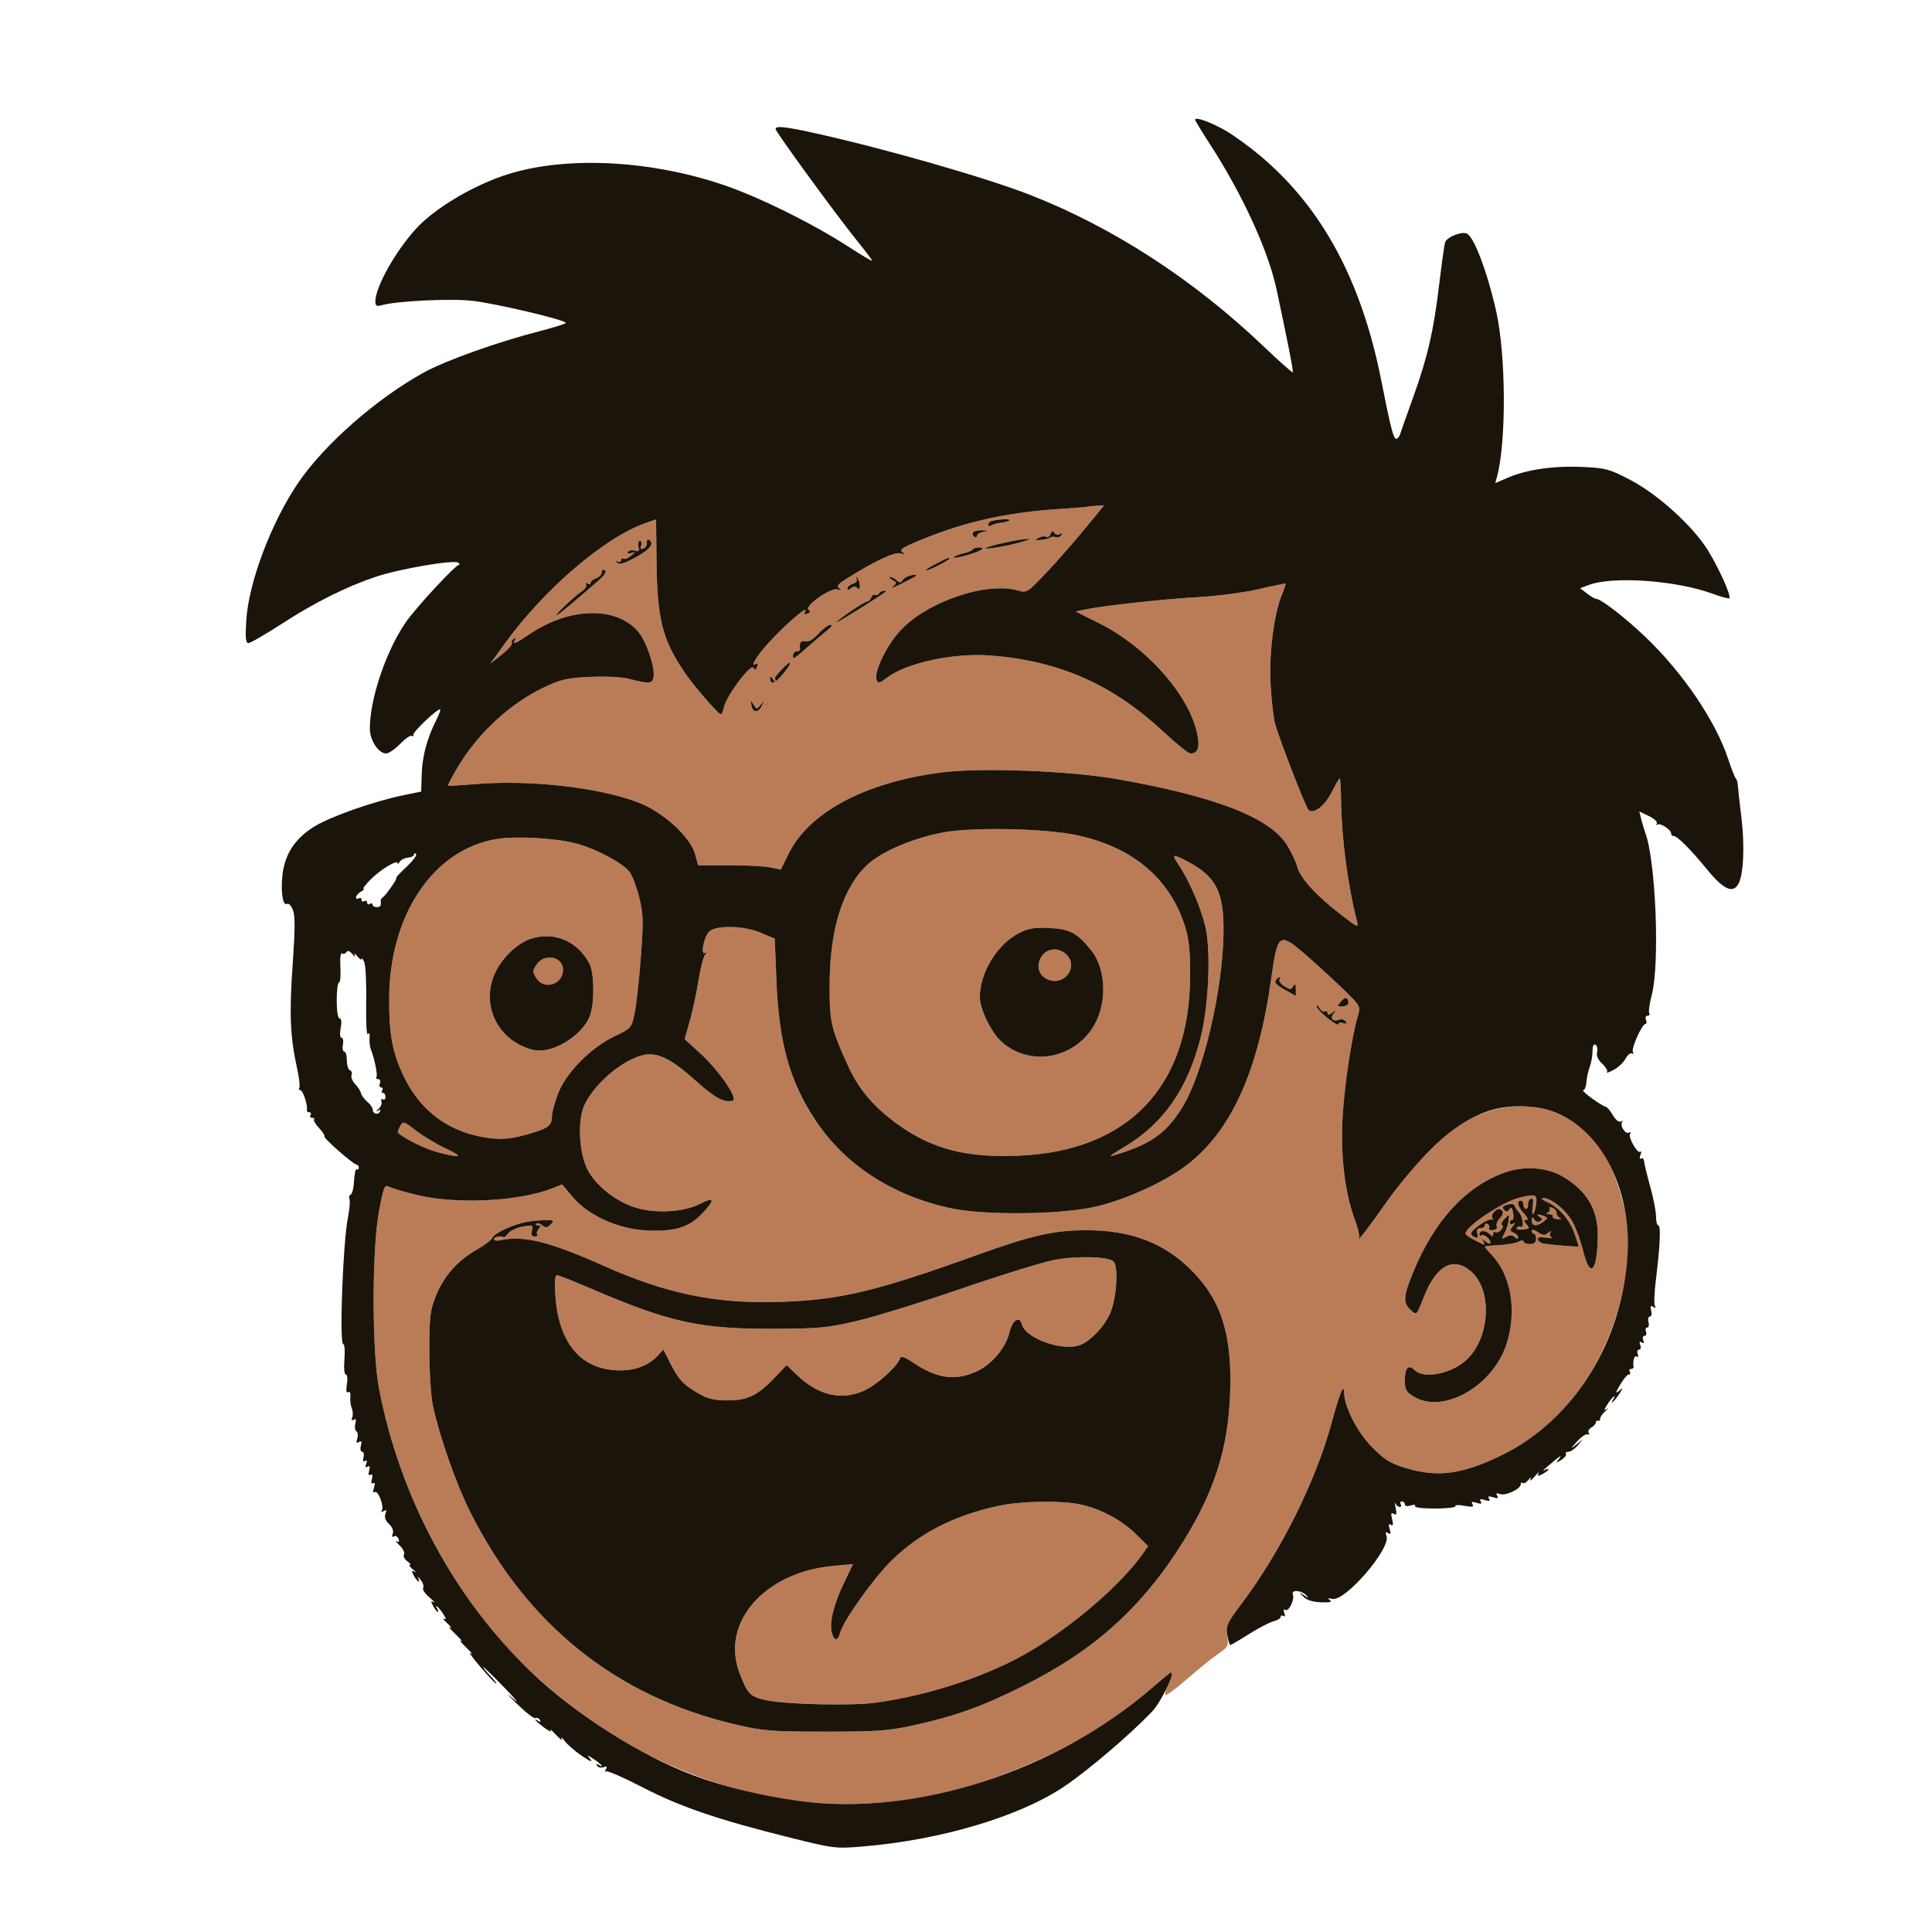 <svg xmlns="http://www.w3.org/2000/svg" width="700" height="700" viewBox="0 0 700 700" version="1.1"><path d="M 393.672 183.636 C 393.577 183.710, 389 184.072, 383.500 184.439 C 363.339 185.784, 347.573 189.507, 330.534 196.946 C 326.612 198.658, 325.876 199.327, 327.034 200.123 C 328.146 200.888, 327.960 200.979, 326.265 200.503 C 324.093 199.892, 316.848 203.301, 306.607 209.753 C 303.560 211.673, 303.017 212.414, 304.107 213.168 C 305.132 213.877, 304.949 213.978, 303.414 213.550 C 300.848 212.836, 291.068 219.806, 292.979 220.987 C 293.828 221.512, 293.700 221.901, 292.532 222.349 C 291.576 222.716, 291.150 222.566, 291.507 221.989 C 294.178 217.667, 281.836 228.598, 276.260 235.493 C 273.075 239.432, 272.043 241.710, 273.989 240.507 C 274.566 240.150, 274.716 240.576, 274.349 241.532 C 273.886 242.739, 273.523 242.846, 272.964 241.941 C 271.984 240.356, 263.095 252.275, 262.303 256.237 C 261.990 257.799, 261.448 258.948, 261.098 258.789 C 259.717 258.162, 251.152 248.234, 248.096 243.718 C 239.942 231.668, 238.091 224.308, 237.866 203.020 L 237.708 188.192 233.613 189.637 C 218.986 194.797, 197.158 213.511, 183.068 232.969 L 177.659 240.438 181.834 237.131 C 184.131 235.312, 185.775 233.445, 185.488 232.981 C 185.202 232.518, 185.494 231.813, 186.138 231.415 C 186.869 230.963, 187.041 231.124, 186.595 231.845 C 185.430 233.732, 186.874 233.183, 191.559 229.959 C 206.101 219.954, 223.357 219.505, 231.283 228.924 C 234.208 232.401, 237.335 241.618, 236.820 245.247 C 236.463 247.762, 235.244 247.864, 228 245.984 C 225.380 245.304, 219.485 244.997, 213.888 245.249 C 205.800 245.614, 203.236 246.169, 197.715 248.752 C 184.959 254.722, 173.203 265.518, 165.762 278.095 C 163.718 281.551, 162.164 284.497, 162.310 284.643 C 162.455 284.788, 166.832 284.548, 172.037 284.110 C 191.804 282.443, 216.774 285.235, 231.207 290.726 C 240.232 294.159, 250.175 303.221, 251.885 309.572 L 252.943 313.503 264.222 313.502 C 270.425 313.501, 277.166 313.854, 279.201 314.286 L 282.903 315.072 285.616 309.531 C 293.031 294.388, 313.132 283.585, 340.728 279.913 C 354.952 278.020, 387.570 279.245, 405 282.327 C 440.286 288.565, 459.856 296.133, 466.173 305.985 C 467.755 308.451, 469.482 312.077, 470.011 314.042 C 471.132 318.204, 476.871 324.483, 485.903 331.428 C 492.272 336.326, 492.301 336.336, 491.564 333.426 C 488.368 320.816, 486.083 303.576, 485.909 290.750 C 485.843 285.938, 485.619 282, 485.412 282 C 485.204 282, 483.885 284.267, 482.481 287.038 C 479.926 292.080, 475.785 295.220, 474.060 293.423 C 473.033 292.353, 463.746 268.414, 462.064 262.500 C 461.438 260.300, 460.665 253.775, 460.346 248 C 459.730 236.845, 461.585 222.323, 464.522 215.292 C 465.350 213.313, 465.908 211.599, 465.763 211.485 C 465.618 211.371, 461.225 212.267, 456 213.477 C 450.775 214.687, 440.875 215.988, 434 216.370 C 421.651 217.054, 399.914 219.426, 393.196 220.822 L 389.734 221.541 398.117 225.742 C 415.700 234.553, 431.238 252.244, 433.898 266.482 C 434.737 270.972, 433.927 273, 431.296 273 C 430.579 273, 426.085 269.372, 421.310 264.937 C 402.977 247.911, 383.766 239.455, 359 237.510 C 345.623 236.460, 328.528 240.116, 321.348 245.562 C 318.736 247.543, 318.097 247.696, 317.620 246.453 C 316.527 243.603, 321.052 234.105, 326.174 228.500 C 335.726 218.048, 357.363 210.663, 368.811 213.946 C 372.016 214.865, 372.301 214.689, 378.922 207.696 C 382.669 203.738, 388.958 196.580, 392.896 191.788 L 400.057 183.076 396.950 183.288 C 395.241 183.405, 393.766 183.561, 393.672 183.636 M 359.145 188.785 C 358.515 188.995, 358 189.606, 358 190.142 C 358 190.679, 358.543 190.782, 359.208 190.372 C 359.872 189.961, 361.497 189.510, 362.818 189.369 C 366.404 188.987, 366.880 187.901, 363.343 188.171 C 361.664 188.299, 359.775 188.575, 359.145 188.785 M 352.543 192.931 C 352.226 193.443, 352.425 194.144, 352.984 194.490 C 353.543 194.835, 354 194.673, 354 194.129 C 354 193.584, 355.012 192.944, 356.250 192.706 C 358.221 192.326, 358.166 192.255, 355.809 192.136 C 354.329 192.061, 352.859 192.419, 352.543 192.931 M 380.646 193.480 C 380.299 194.386, 379.565 194.849, 379.015 194.509 C 378.465 194.170, 377.225 194.342, 376.258 194.892 C 374.803 195.719, 374.974 195.843, 377.252 195.611 C 378.765 195.457, 380.271 195.062, 380.599 194.734 C 380.927 194.406, 381.781 194.362, 382.497 194.637 C 383.212 194.912, 384.138 194.586, 384.553 193.914 C 385.060 193.093, 384.892 192.948, 384.043 193.474 C 383.327 193.916, 382.450 193.729, 382.027 193.044 C 381.482 192.162, 381.106 192.281, 380.646 193.480 M 234.363 196.653 C 234.438 197.551, 233.866 198.507, 233.091 198.779 C 232.117 199.120, 231.875 198.767, 232.309 197.636 C 232.655 196.736, 232.449 196, 231.852 196 C 231.252 196, 231.005 196.912, 231.300 198.041 C 231.726 199.668, 231.463 199.964, 230.001 199.500 C 228.993 199.180, 227.882 199.382, 227.532 199.948 C 227.146 200.573, 227.604 200.753, 228.698 200.407 C 230.346 199.886, 230.338 199.969, 228.603 201.386 C 227.559 202.239, 226.322 202.699, 225.853 202.409 C 225.384 202.119, 225 202.385, 225 203 C 225 203.615, 224.438 203.800, 223.750 203.412 C 222.850 202.904, 222.796 203.030, 223.558 203.861 C 224.346 204.721, 226.067 204.230, 230.308 201.933 C 235.601 199.066, 237.246 196.888, 235.113 195.570 C 234.625 195.268, 234.288 195.756, 234.363 196.653 M 364.079 196.605 C 360.547 197.377, 357.414 198.253, 357.116 198.550 C 356.380 199.286, 364.466 197.950, 370 196.422 C 376.093 194.739, 372.040 194.864, 364.079 196.605 M 352.445 199.090 C 352.187 199.506, 350.637 200.140, 349 200.500 C 347.363 200.860, 345.805 201.507, 345.539 201.938 C 345.272 202.369, 347.516 201.997, 350.525 201.111 C 355.859 199.540, 357.567 198.333, 354.456 198.333 C 353.607 198.333, 352.702 198.674, 352.445 199.090 M 339.265 204.196 C 336.936 205.388, 335.195 206.528, 335.395 206.728 C 335.807 207.140, 344 203.018, 344 202.399 C 344 201.795, 343.822 201.863, 339.265 204.196 M 218 207.374 C 218 208.194, 217.100 209.151, 216 209.500 C 214.900 209.849, 214 210.581, 214 211.126 C 214 211.672, 213.480 211.797, 212.845 211.405 C 212.173 210.989, 211.961 211.128, 212.337 211.736 C 212.692 212.311, 211.974 213.462, 210.741 214.294 C 207.997 216.145, 200.775 223, 201.569 223 C 202.092 223, 207.637 218.412, 216.787 210.408 C 219.122 208.367, 219.928 207.073, 219.161 206.599 C 218.478 206.177, 218 206.496, 218 207.374 M 327.213 209.964 C 326.406 211.197, 325.950 211.253, 324.904 210.250 C 324.187 209.563, 323.127 209.014, 322.550 209.030 C 321.973 209.047, 322.319 209.537, 323.320 210.119 C 325.079 211.143, 325.079 211.225, 323.320 212.629 C 322.319 213.427, 323.863 212.890, 326.750 211.435 C 329.637 209.981, 332 208.709, 332 208.609 C 332 207.653, 327.983 208.790, 327.213 209.964 M 310.354 209.678 C 310.748 210.365, 310.189 211.123, 309.015 211.495 C 307.907 211.847, 307 212.610, 307 213.190 C 307 213.908, 307.423 213.894, 308.324 213.146 C 309.217 212.405, 309.977 212.377, 310.659 213.059 C 311.342 213.742, 311.623 213.415, 311.523 212.056 C 311.441 210.948, 310.993 209.694, 310.527 209.270 C 310.061 208.847, 309.983 209.030, 310.354 209.678 M 318.490 215.016 C 318.144 215.575, 317.490 215.803, 317.036 215.522 C 316.581 215.241, 315.952 215.684, 315.636 216.506 C 315.321 217.328, 314.600 218, 314.034 218 C 312.970 218, 303 224.867, 303 225.600 C 303 225.951, 319.730 215.478, 320.917 214.384 C 321.146 214.173, 320.835 214, 320.226 214 C 319.616 214, 318.835 214.457, 318.490 215.016 M 296.500 229.627 C 294.572 231.723, 292.875 232.705, 291.750 232.376 C 290.178 231.917, 289.516 232.935, 289.882 235.250 C 289.947 235.662, 289.400 236, 288.667 236 C 287.933 236, 287.333 236.677, 287.333 237.504 C 287.333 239.115, 287.062 239.293, 294.453 232.841 C 296.129 231.378, 298.581 229.316, 299.903 228.258 C 301.356 227.094, 301.752 226.340, 300.903 226.350 C 300.131 226.360, 298.150 227.834, 296.500 229.627 M 283 242.779 C 281.625 244.240, 280.613 245.562, 280.750 245.718 C 280.887 245.873, 280.993 246.338, 280.985 246.750 C 280.976 247.162, 280.533 246.825, 280 246 C 279.418 245.099, 279.025 244.975, 279.015 245.691 C 278.981 248.384, 280.899 247.709, 283.904 243.970 C 287.482 239.518, 286.852 238.686, 283 242.779 M 272.213 255.417 C 272.636 258.244, 274.700 258.459, 275.987 255.811 C 277.020 253.685, 276.993 253.646, 275.644 255.320 C 274.226 257.079, 274.140 257.079, 273.052 255.320 C 271.981 253.588, 271.940 253.592, 272.213 255.417 M 342.192 301.526 C 331.463 303.417, 319.635 308.374, 314.454 313.149 C 305.374 321.519, 300.632 336.523, 300.595 357 C 300.571 370.483, 301.085 372.690, 307.496 386.653 C 311.277 394.888, 316.894 401.396, 325.553 407.575 C 337.946 416.419, 350.459 419.593, 369.473 418.718 C 409.023 416.897, 431.097 393.575, 431.202 353.500 C 431.227 344.151, 430.789 340.120, 429.222 335.252 C 423.660 317.972, 409.939 306.649, 389.500 302.471 C 378.236 300.169, 352.777 299.660, 342.192 301.526 M 180.174 303.963 C 157.081 307.594, 141 331.463, 141 362.111 C 141 374.878, 142.194 381.342, 146.070 389.569 C 151.905 401.954, 161.707 409.590, 174.823 411.968 C 181.392 413.159, 185.440 412.791, 193.500 410.269 C 198.954 408.563, 199.962 407.634, 199.985 404.288 C 199.993 403.071, 200.973 399.471, 202.162 396.288 C 204.956 388.811, 213.999 379.626, 222.662 375.465 C 228.760 372.537, 228.835 372.450, 229.953 367.003 C 230.575 363.976, 231.581 354.868, 232.188 346.762 C 233.152 333.907, 233.082 331.161, 231.637 325.262 C 230.726 321.543, 229.166 317.375, 228.170 316 C 225.821 312.757, 215.881 307.464, 208.559 305.557 C 201.291 303.664, 187.130 302.869, 180.174 303.963 M 426.980 313.250 C 431.301 319.703, 435.894 330.725, 437.065 337.454 C 438.713 346.916, 437.725 365.342, 434.998 376 C 430.249 394.560, 421.550 407.064, 407.559 415.442 C 400.695 419.553, 400.743 419.669, 408.244 417.088 C 418.070 413.707, 423.291 409.553, 428.527 400.946 C 436.016 388.638, 443.032 358.742, 443.300 338 C 443.495 322.857, 440.549 317.306, 429.300 311.618 C 424.807 309.347, 424.507 309.558, 426.980 313.250 M 262.500 335.824 C 260.300 336.002, 257.758 336.818, 256.852 337.636 C 255.017 339.294, 253.740 346.265, 255.459 345.238 C 256.090 344.861, 256.064 345.184, 255.393 346.058 C 254.783 346.851, 253.732 351.024, 253.057 355.331 C 252.381 359.638, 250.981 366.163, 249.944 369.831 L 248.060 376.500 253.570 381.500 C 260.544 387.828, 267.732 398.344, 265.422 398.839 C 262.176 399.534, 259.094 397.861, 252.149 391.633 C 244.365 384.654, 239.741 382, 235.363 382 C 227.346 382, 213.482 393.636, 211.019 402.430 C 209.321 408.497, 210.171 418.455, 212.833 423.672 C 215.616 429.128, 222.056 434.499, 228.921 437.090 C 236.184 439.831, 247.414 439.404, 253.750 436.145 C 258.996 433.447, 259.164 434.694, 254.250 439.854 C 249.549 444.791, 244.123 446.371, 233.880 445.783 C 223.713 445.200, 213.021 440.299, 207.497 433.690 L 203.693 429.139 200.096 430.553 C 187.997 435.310, 165.527 436.431, 151.182 432.992 C 146.608 431.895, 142.036 430.554, 141.022 430.012 C 139.339 429.111, 139.021 429.866, 137.340 438.763 C 134.732 452.563, 134.713 489.364, 137.307 503 C 143.365 534.850, 157.839 565.700, 178.707 591.244 C 191.964 607.470, 214.577 625.560, 233.753 635.279 C 277.017 657.206, 322.118 659.483, 366.102 641.959 C 387.101 633.593, 402.647 624.360, 417.654 611.339 C 421.038 608.403, 424.053 606, 424.353 606 C 424.653 606, 424.222 607.617, 423.397 609.593 C 422.571 611.569, 422.031 613.590, 422.198 614.083 C 422.364 614.577, 425.875 612.025, 430 608.413 C 434.125 604.800, 439.235 600.663, 441.355 599.220 C 444.973 596.757, 445.176 596.351, 444.674 592.607 C 444.182 588.942, 444.611 587.992, 449.944 580.914 C 464.001 562.259, 476.753 536.620, 482.479 515.500 C 485.369 504.840, 486.915 501.018, 486.970 504.397 C 487.054 509.663, 491.621 518.688, 496.969 524.156 C 501.613 528.904, 503.600 530.148, 509.355 531.906 C 520.940 535.445, 529.976 534.194, 544.500 527.040 C 559.721 519.543, 572.005 506.920, 580.059 490.500 C 589.287 471.688, 592.185 452.094, 588.121 435.988 C 585.412 425.252, 582.077 418.414, 576.553 412.270 C 565.620 400.109, 549.089 397.419, 533 405.181 C 524.745 409.164, 511.958 421.766, 502.745 435 C 496.517 443.947, 491.194 450.836, 492.388 448.405 C 492.684 447.803, 492.067 445.049, 491.016 442.285 C 487.418 432.816, 485.734 419.634, 486.379 406 C 486.933 394.304, 489.643 375.975, 491.998 368 C 493.024 364.527, 492.976 364.447, 485.732 357.500 C 481.718 353.650, 475.643 348.118, 472.233 345.206 C 463.531 337.775, 462.849 338.313, 460.616 354.370 C 455.911 388.205, 446.024 409.993, 429.804 422.268 C 421.825 428.307, 407.726 434.720, 397 437.191 C 384.274 440.121, 356.720 440.412, 344.375 437.745 C 322.871 433.100, 305.236 421.350, 294.441 404.476 C 286.012 391.298, 282.175 376.948, 281.312 355.365 L 280.707 340.231 277.309 338.610 C 272.770 336.446, 267.370 335.430, 262.500 335.824 M 369.230 338.061 C 361.313 342.081, 354.982 352.456, 355.010 361.365 C 355.023 365.504, 359.022 373.821, 362.624 377.197 C 372.278 386.249, 387.970 384.152, 395.626 372.786 C 401.231 364.464, 401.069 351.359, 395.271 344.196 C 390.259 338.004, 387.598 336.595, 380.218 336.227 C 374.851 335.960, 372.642 336.328, 369.230 338.061 M 192.685 340.017 C 188.284 341.338, 183.294 345.642, 180.362 350.645 C 173.328 362.648, 179.672 377.185, 193.355 380.417 C 199.855 381.952, 210.617 375.554, 213.618 368.371 C 215.419 364.061, 215.402 352.670, 213.589 349.200 C 209.360 341.105, 201.120 337.485, 192.685 340.017 M 377.413 346.493 C 375.312 349.699, 376.209 353.318, 379.472 354.805 C 385.628 357.610, 391.109 350.124, 386.171 345.655 C 383.423 343.168, 379.335 343.559, 377.413 346.493 M 194.408 349.500 C 192.891 351.816, 192.891 352.184, 194.408 354.500 C 197.257 358.849, 204 356.649, 204 351.371 C 204 346.565, 197.201 345.238, 194.408 349.500 M 462.667 354.667 C 461.435 355.899, 461.982 356.621, 465.750 358.739 L 469.500 360.847 469.500 358.346 C 469.500 356.408, 469.290 356.178, 468.566 357.326 C 467.744 358.630, 467.359 358.626, 465.325 357.293 C 464.056 356.462, 463.265 355.380, 463.568 354.891 C 464.212 353.848, 463.630 353.703, 462.667 354.667 M 485.803 362.918 C 484.318 364.651, 484.364 364.766, 486.481 364.638 C 487.728 364.562, 488.669 363.951, 488.570 363.279 C 488.254 361.122, 487.432 361.015, 485.803 362.918 M 477.030 364.583 C 477.014 365.178, 478.800 367.112, 481 368.880 C 483.200 370.648, 485 371.637, 485 371.079 C 485 370.520, 485.749 370.350, 486.664 370.701 C 487.825 371.147, 488.097 370.966, 487.563 370.102 C 487.142 369.421, 486.128 369.121, 485.309 369.435 C 482.955 370.338, 481.742 369.028, 483.201 367.161 C 484.363 365.675, 484.316 365.645, 482.750 366.872 C 481.512 367.843, 481 367.899, 481 367.063 C 481 366.414, 480.578 366.143, 480.061 366.462 C 479.545 366.781, 478.659 366.245, 478.092 365.271 C 477.525 364.297, 477.047 363.987, 477.030 364.583 M 144.941 408.109 C 144.335 409.243, 143.987 410.297, 144.169 410.451 C 146.974 412.822, 154.231 416.346, 158.711 417.513 C 167.238 419.734, 168.216 419.242, 161.500 416.111 C 158.200 414.572, 153.373 411.678, 150.772 409.680 C 146.165 406.140, 146.017 406.100, 144.941 408.109 M 545.214 424.830 C 531.054 429.885, 519.770 442.156, 512.034 460.917 C 508.473 469.552, 508.285 472.043, 511.006 474.506 C 513.387 476.660, 513.088 476.949, 515.961 469.717 C 520.418 458.501, 526.508 455.190, 532.857 460.533 C 540.890 467.293, 539.954 484.948, 531.141 492.876 C 525.631 497.832, 515.851 499.708, 512.579 496.436 C 510.326 494.183, 509 495.530, 509 500.074 C 509 503.463, 509.465 504.313, 512.250 506.011 C 522.862 512.481, 540.883 502.277, 545.825 487 C 549.672 475.109, 547.559 462.171, 540.565 454.794 C 539.154 453.305, 538 451.923, 538 451.722 C 538 451.522, 540.328 451.251, 543.173 451.121 C 546.018 450.992, 549.168 450.445, 550.173 449.907 C 551.221 449.346, 552 449.318, 552 449.840 C 552 450.340, 553.029 450.750, 554.286 450.750 C 555.854 450.750, 556.571 450.161, 556.571 448.875 C 556.571 447.844, 556.218 447, 555.786 447 C 555.354 447, 555 446.524, 555 445.943 C 555 445.345, 555.947 445.550, 557.182 446.415 C 558.921 447.633, 559.670 447.695, 560.874 446.722 C 561.922 445.874, 562.170 445.857, 561.686 446.665 C 561.302 447.305, 561.553 448.070, 562.244 448.365 C 562.935 448.659, 561.995 448.684, 560.156 448.419 C 557.845 448.087, 556.936 448.307, 557.211 449.132 C 557.429 449.788, 558.346 450.433, 559.247 450.566 C 563.503 451.190, 572 451.862, 572 451.574 C 572 451.397, 571.308 449.289, 570.461 446.890 C 568.682 441.848, 564.794 437.400, 560.500 435.494 C 558.850 434.762, 558.221 434.126, 559.102 434.082 C 561.865 433.941, 567.406 438.406, 569.761 442.673 C 571.005 444.926, 572.761 449.760, 573.663 453.417 C 576.147 463.481, 578.704 460.829, 578.900 447.985 C 579.047 438.380, 575.010 431.462, 566.250 426.310 C 560.463 422.906, 552.228 422.327, 545.214 424.830 M 550.500 433.938 C 544.423 435.424, 531 444.359, 531 446.917 C 531 447.560, 533.164 448.891, 537.389 450.848 C 537.887 451.078, 537.913 450.653, 537.447 449.880 C 536.742 448.709, 536.872 448.708, 538.308 449.872 C 539.239 450.627, 540 450.795, 540 450.245 C 540 448.840, 537.452 446.881, 536.658 447.675 C 536.296 448.037, 536 447.808, 536 447.167 C 536 445.648, 538.268 445.668, 539.800 447.200 C 540.733 448.133, 541 448.120, 541 447.141 C 541 446.449, 541.399 446.129, 541.887 446.430 C 542.374 446.731, 543.293 446.352, 543.928 445.586 C 544.564 444.821, 544.680 444.038, 544.187 443.847 C 543.693 443.656, 544.099 442.660, 545.089 441.634 C 546.840 439.818, 546.881 439.832, 546.626 442.134 C 546.482 443.435, 545.798 445.547, 545.106 446.826 C 543.947 448.969, 543.999 449.071, 545.771 448.122 C 547.129 447.396, 548.032 447.432, 548.847 448.247 C 549.644 449.044, 550 449.063, 550 448.307 C 550 447.706, 549.274 446.936, 548.387 446.595 C 547.009 446.066, 546.972 445.733, 548.137 444.296 C 549.075 443.140, 549.110 442.850, 548.250 443.367 C 547.563 443.780, 547 443.641, 547 443.059 C 547 442.477, 547.388 442, 547.861 442 C 548.335 442, 548.500 440.834, 548.227 439.408 C 547.871 437.545, 547.500 437.191, 546.907 438.150 C 546.290 439.150, 545.797 439.197, 544.941 438.341 C 544.085 437.485, 544.376 437.015, 546.105 436.467 C 547.552 436.008, 548.555 436.164, 548.795 436.885 C 549.006 437.518, 549.717 438.590, 550.375 439.268 C 551.755 440.689, 552.314 445.312, 551.009 444.505 C 550.530 444.209, 549.894 444.363, 549.595 444.846 C 549.297 445.329, 550.053 445.619, 551.276 445.490 C 554.391 445.161, 554.385 445.168, 553 443.500 C 552.002 442.298, 552.013 442, 553.052 442 C 553.861 442, 553.532 441.130, 552.174 439.686 C 549.882 437.246, 549.319 435, 551 435 C 551.550 435, 552 435.675, 552 436.500 C 552 437.325, 552.400 438, 552.889 438 C 553.378 438, 553.715 437.261, 553.639 436.358 C 553.563 435.454, 554.027 434.529, 554.672 434.300 C 555.477 434.015, 555.682 434.920, 555.328 437.193 C 555.044 439.012, 555.136 440.181, 555.533 439.790 C 555.929 439.400, 556.412 437.712, 556.607 436.040 C 556.991 432.741, 556.329 432.513, 550.500 433.938 M 561.454 437.926 C 561.761 438.423, 561.447 439.057, 560.756 439.336 C 560.020 439.632, 560.249 439.875, 561.309 439.921 C 562.304 439.964, 562.898 440.357, 562.628 440.792 C 562.359 441.228, 563.120 441.632, 564.319 441.690 C 565.519 441.749, 565.938 441.580, 565.250 441.315 C 564.563 441.050, 564 440.244, 564 439.524 C 564 438.803, 563.302 437.946, 562.448 437.618 C 561.594 437.291, 561.147 437.429, 561.454 437.926 M 541.131 439.342 C 540.519 440.080, 540.351 441.018, 540.759 441.425 C 541.166 441.833, 540.992 442.017, 540.370 441.833 C 539.065 441.448, 533 445.636, 533 446.923 C 533 447.398, 533.624 448.025, 534.387 448.318 C 535.360 448.692, 535.623 448.276, 535.270 446.925 C 534.927 445.611, 535.280 445, 536.383 445 C 537.273 445, 538 444.523, 538 443.941 C 538 443.359, 538.457 443.165, 539.016 443.510 C 539.575 443.856, 539.791 444.530, 539.495 445.009 C 539.199 445.487, 539.817 445.814, 540.869 445.735 C 541.969 445.652, 542.574 445.052, 542.293 444.321 C 542.025 443.623, 542.529 442.329, 543.412 441.445 C 544.296 440.562, 544.763 439.425, 544.450 438.919 C 543.649 437.622, 542.430 437.777, 541.131 439.342 M 557.857 440.890 C 558.900 441.552, 558.932 441.924, 557.995 442.503 C 557.315 442.924, 556.391 442.648, 555.904 441.878 C 555.213 440.788, 555.027 440.866, 555.015 442.250 C 554.997 444.323, 556.803 444.465, 559.279 442.586 C 560.878 441.374, 560.895 441.174, 559.448 440.618 C 557.141 439.733, 556.267 439.883, 557.857 440.890 M 189.500 442.983 C 184.367 444.315, 178.938 446.999, 178.367 448.487 C 178.066 449.270, 175.486 451.228, 172.632 452.839 C 165.781 456.705, 160.773 462.407, 157.894 469.619 C 155.819 474.817, 155.548 477.126, 155.560 489.500 C 155.568 497.287, 156.156 506.163, 156.886 509.500 C 159.351 520.765, 165.216 537.488, 170.214 547.500 C 190.708 588.556, 223.115 614.620, 266.275 624.757 C 276.563 627.174, 279.294 627.395, 299 627.404 C 317.418 627.412, 321.934 627.100, 330.500 625.228 C 345.984 621.843, 355.307 618.520, 370.500 610.972 C 396.427 598.090, 413.854 582.392, 428.689 558.553 C 439.939 540.475, 444.877 525.050, 445.671 505.500 C 446.529 484.375, 442.837 471.922, 432.502 461.087 C 422.450 450.549, 410.048 445.677, 393.430 445.737 C 381.791 445.779, 373.792 447.590, 354.356 454.586 C 317.393 467.891, 304.636 470.949, 283 471.690 C 259.517 472.495, 241.604 468.840, 218.500 458.529 C 198.971 449.813, 189.616 447.516, 181.250 449.383 C 180.012 449.659, 179 449.461, 179 448.943 C 179 448.092, 181.319 447.627, 182.457 448.250 C 182.708 448.387, 183.496 447.741, 184.207 446.813 C 184.918 445.885, 187.256 444.809, 189.403 444.423 C 193.045 443.767, 193.269 443.863, 192.747 445.860 C 192.350 447.377, 192.645 448, 193.760 448 C 194.625 448, 195.037 447.704, 194.675 447.342 C 194.313 446.980, 194.519 446.080, 195.131 445.342 C 195.965 444.337, 195.921 444, 194.956 444 C 194.247 444, 193.956 443.711, 194.309 443.357 C 194.663 443.004, 195.625 443.274, 196.448 443.957 C 197.656 444.960, 198.252 444.891, 199.544 443.599 C 201.009 442.134, 200.782 442.009, 196.821 442.102 C 194.445 442.159, 191.150 442.555, 189.500 442.983 M 382 456.484 C 377.875 457.268, 362.768 461.940, 348.430 466.865 C 334.091 471.790, 316.991 477.075, 310.430 478.610 C 299.646 481.132, 296.675 481.405, 279.500 481.450 C 253.700 481.518, 242.362 479.010, 214.625 467.099 C 208.093 464.295, 202.291 462, 201.732 462 C 201.083 462, 200.908 464.831, 201.250 469.815 C 202.247 484.358, 208.592 493.674, 219.022 495.911 C 226.918 497.605, 234.152 495.804, 238.426 491.081 L 240.348 488.958 242.758 493.729 C 245.831 499.813, 247.479 501.610, 252.892 504.783 C 256.287 506.772, 258.676 507.366, 263.393 507.391 C 270.737 507.430, 274.419 505.686, 280.594 499.241 L 285.024 494.617 288.762 498.198 C 296.414 505.529, 304.635 507.503, 312.829 503.978 C 317.523 501.959, 325.109 495.173, 326.144 492.067 C 326.446 491.163, 327.977 491.727, 331.284 493.959 C 339.761 499.680, 346.702 500.448, 354.559 496.532 C 359.612 494.015, 364.448 488.128, 365.677 483 C 366.818 478.238, 369.378 476.513, 370.266 479.908 C 371.508 484.657, 383.670 489.304, 390.422 487.609 C 394.296 486.637, 399.535 481.513, 402.049 476.238 C 404.518 471.059, 405.385 458.999, 403.429 457.034 C 401.664 455.260, 390.009 454.961, 382 456.484 M 362 545.553 C 345.821 549.022, 333.370 555.350, 323.131 565.307 C 316.657 571.603, 305.460 587.319, 304.378 591.630 C 303.642 594.562, 302.351 594.682, 301.469 591.901 C 300.355 588.392, 301.898 581.657, 305.572 573.990 L 309.062 566.707 301.781 567.374 C 277.018 569.643, 261.043 587.885, 267.903 606.060 C 270.864 613.904, 271.806 614.839, 278 616.081 C 285.582 617.601, 309.016 618.084, 317.500 616.894 C 337.618 614.074, 359.017 606.847, 374 597.814 C 389.545 588.442, 406.122 574.064, 413.775 563.315 L 415.997 560.195 411.498 555.760 C 406.250 550.586, 398.169 546.360, 390.880 544.977 C 383.700 543.616, 369.736 543.894, 362 545.553" stroke="none" fill="#ba7c56" fill-rule="evenodd"/><path d="M 433 43.357 C 433 43.673, 435.418 47.659, 438.373 52.216 C 450.190 70.438, 459.538 90.842, 462.555 105 C 466.788 124.868, 468.673 134.534, 468.382 134.885 C 468.206 135.097, 463.397 130.822, 457.695 125.385 C 432.474 101.336, 403.337 82.423, 373.449 70.702 C 357.163 64.315, 319.950 53.659, 294.261 48.026 C 284.427 45.870, 280.994 45.539, 281.010 46.750 C 281.024 47.752, 302.784 77.609, 310.155 86.740 C 313.370 90.722, 316 94.200, 316 94.468 C 316 94.736, 312.288 92.543, 307.750 89.595 C 294.770 81.162, 275.135 71.430, 262.283 67.057 C 234.669 57.663, 203.194 56.389, 181.978 63.805 C 169.969 68.003, 156.998 75.939, 150.636 82.981 C 143.061 91.365, 136 104.047, 136 109.266 C 136 110.829, 136.462 111.102, 138.250 110.593 C 143.671 109.051, 163.086 108.096, 171.080 108.979 C 179.457 109.904, 205 115.936, 205 116.990 C 205 117.294, 200.838 118.615, 195.750 119.927 C 180.045 123.975, 161.440 130.617, 153.451 135.027 C 136.337 144.474, 117.447 161.089, 107.994 175.009 C 98.261 189.342, 90.092 210.999, 89.233 224.750 C 88.837 231.098, 89.016 233, 90.012 233 C 90.723 233, 96.299 229.770, 102.403 225.823 C 114.095 218.261, 125.268 212.672, 135.888 209.072 C 144.826 206.043, 165.067 202.615, 166.162 203.946 C 166.632 204.516, 166.759 204.808, 166.444 204.594 C 165.622 204.035, 150.819 219.949, 147.010 225.486 C 139.854 235.886, 134 253.205, 134 263.972 C 134 268.192, 137.130 273, 139.876 273 C 140.829 273, 143.117 271.443, 144.962 269.539 C 146.807 267.635, 148.707 266.319, 149.183 266.613 C 149.660 266.908, 149.926 266.719, 149.775 266.194 C 149.508 265.267, 158.185 257, 159.424 257 C 159.763 257, 159.184 258.688, 158.137 260.750 C 154.775 267.371, 152.996 273.936, 152.796 280.454 L 152.602 286.811 146.551 288.039 C 135.634 290.256, 119.609 295.880, 113.745 299.554 C 106.746 303.940, 103.102 309.611, 102.302 317.364 C 101.678 323.413, 102.531 328.408, 104.031 327.481 C 104.566 327.150, 105.508 328.144, 106.125 329.690 C 106.957 331.777, 106.933 336.904, 106.030 349.623 C 104.778 367.245, 105.140 375.834, 107.596 386.836 C 108.375 390.321, 108.757 393.584, 108.447 394.086 C 108.136 394.589, 108.323 395, 108.862 395 C 109.787 395, 111.599 400.640, 111.190 402.250 C 111.086 402.663, 111.477 403, 112.059 403 C 112.641 403, 112.840 403.450, 112.500 404 C 112.160 404.550, 112.434 405, 113.108 405 C 113.782 405, 114.081 405.253, 113.772 405.562 C 113.463 405.871, 114.292 407.291, 115.615 408.718 C 116.938 410.146, 117.814 411.519, 117.563 411.771 C 117.039 412.295, 128.111 421.978, 129.250 421.991 C 129.662 421.996, 130 422.477, 130 423.059 C 130 423.641, 129.662 423.913, 129.250 423.663 C 128.837 423.414, 128.401 425.295, 128.280 427.844 C 128.159 430.394, 127.622 432.626, 127.086 432.805 C 126.551 432.983, 126.341 433.726, 126.621 434.456 C 126.901 435.185, 126.650 438.193, 126.063 441.141 C 124.238 450.304, 122.886 487.001, 124.374 487 C 124.854 487, 125.042 489.475, 124.792 492.500 C 124.528 495.675, 124.743 498, 125.299 498 C 125.842 498, 126.013 499.535, 125.690 501.522 C 125.319 503.807, 125.479 504.822, 126.146 504.410 C 126.757 504.032, 127.078 504.731, 126.938 506.138 C 126.808 507.437, 127.043 509.288, 127.458 510.250 C 127.874 511.212, 127.946 512.698, 127.618 513.552 C 127.232 514.558, 127.426 514.855, 128.169 514.396 C 128.948 513.914, 129.135 514.377, 128.751 515.843 C 128.441 517.028, 128.614 518.261, 129.135 518.583 C 129.655 518.905, 129.790 520.087, 129.434 521.209 C 128.960 522.700, 129.127 523.040, 130.050 522.469 C 130.971 521.900, 131.162 522.274, 130.751 523.844 C 130.441 525.030, 130.648 526, 131.210 526 C 131.773 526, 131.998 526.901, 131.710 528.001 C 131.377 529.275, 131.578 529.761, 132.263 529.337 C 132.951 528.912, 133.102 529.292, 132.681 530.388 C 132.241 531.536, 132.402 531.869, 133.169 531.396 C 133.949 530.914, 134.135 531.377, 133.751 532.845 C 133.389 534.228, 133.569 534.766, 134.251 534.345 C 134.933 533.924, 135.112 534.462, 134.751 535.845 C 134.405 537.169, 134.579 537.760, 135.200 537.376 C 135.843 536.979, 135.953 537.573, 135.500 539 C 135.049 540.422, 135.157 541.021, 135.795 540.626 C 137.002 539.881, 139.255 545.778, 138.334 547.269 C 137.931 547.920, 138.186 548.003, 139.015 547.490 C 139.999 546.882, 140.161 547.139, 139.643 548.487 C 139.185 549.683, 139.627 550.935, 140.939 552.158 C 142.153 553.288, 142.683 554.662, 142.296 555.671 C 141.898 556.709, 142.058 557.082, 142.725 556.670 C 143.311 556.308, 144.057 556.707, 144.384 557.558 C 144.781 558.594, 144.569 558.873, 143.739 558.405 C 143.057 558.020, 143.522 558.699, 144.772 559.913 C 146.022 561.126, 146.741 562.611, 146.369 563.211 C 145.998 563.812, 146.524 564.910, 147.538 565.652 C 148.553 566.393, 148.985 567, 148.500 567 C 148.015 567, 148.491 567.708, 149.559 568.574 C 150.626 569.440, 150.893 569.836, 150.150 569.453 C 149.062 568.894, 149.021 569.170, 149.935 570.879 C 151.124 573.101, 152.585 573.921, 151.485 571.750 C 151.137 571.063, 151.546 571.354, 152.394 572.397 C 153.242 573.441, 153.653 574.753, 153.307 575.313 C 152.961 575.873, 153.987 577.431, 155.589 578.775 C 157.190 580.120, 157.893 580.891, 157.150 580.489 C 156.061 579.900, 156.019 580.168, 156.935 581.879 C 157.560 583.046, 158.306 584, 158.594 584 C 158.882 584, 158.840 583.550, 158.500 583 C 157.098 580.731, 158.905 582.206, 160.489 584.623 C 161.653 586.399, 161.770 587.010, 160.854 586.513 C 160.109 586.110, 160.646 586.842, 162.047 588.140 C 163.448 589.438, 163.898 590.097, 163.047 589.604 C 162.196 589.112, 163.098 590.237, 165.052 592.104 C 167.005 593.972, 167.885 595.050, 167.008 594.500 C 166.130 593.950, 167.027 595.075, 169 597 C 170.973 598.925, 171.680 599.825, 170.571 599 C 169.462 598.175, 170.949 600.313, 173.876 603.750 C 176.803 607.188, 179.463 610, 179.786 610 C 180.110 610, 179.081 608.650, 177.500 607 C 175.919 605.350, 174.834 604, 175.088 604 C 175.342 604, 178.914 607.484, 183.025 611.742 C 187.136 616, 188.450 617.688, 185.944 615.492 C 183.081 612.983, 183.566 613.646, 187.248 617.276 C 190.471 620.452, 193.503 622.807, 193.985 622.509 C 194.467 622.211, 195.187 622.494, 195.585 623.138 C 196.037 623.869, 195.876 624.041, 195.155 623.595 C 192.720 622.091, 194.150 623.733, 197.250 626.003 C 199.037 627.312, 200.050 627.716, 199.500 626.902 C 198.950 626.088, 199.775 626.790, 201.334 628.461 C 202.893 630.132, 203.885 630.825, 203.538 630 C 203.191 629.175, 203.678 629.542, 204.620 630.816 C 205.561 632.090, 208.395 634.540, 210.916 636.261 C 213.605 638.097, 214.880 638.617, 214 637.520 C 212.541 635.702, 212.576 635.700, 215.250 637.440 C 217.849 639.132, 219.305 640.925, 216.845 639.405 C 216.146 638.972, 215.962 639.129, 216.378 639.802 C 216.755 640.413, 217.798 640.631, 218.696 640.286 C 219.905 639.823, 220.114 640.028, 219.504 641.080 C 219.050 641.861, 219.034 642.180, 219.468 641.789 C 219.901 641.397, 225.936 644.016, 232.878 647.608 C 246.529 654.671, 260.132 659.305, 286.500 665.874 C 301.980 669.730, 302.825 669.833, 312.500 669.031 C 340.829 666.682, 369.348 658.199, 385.546 647.303 C 394.163 641.507, 409.285 628.629, 417.378 620.196 C 420.582 616.855, 425.838 606, 424.250 606 C 424.007 606, 421.038 608.403, 417.654 611.339 C 382.489 641.850, 332.229 658.084, 290 652.573 C 276.488 650.810, 262.606 647.479, 251.500 643.337 C 231.892 636.023, 209.143 621.582, 192.682 606.001 C 164.913 579.715, 144.774 542.255, 137.307 503 C 134.713 489.364, 134.732 452.563, 137.340 438.763 C 139.021 429.866, 139.339 429.111, 141.022 430.012 C 142.036 430.554, 146.608 431.895, 151.182 432.992 C 165.527 436.431, 187.997 435.310, 200.096 430.553 L 203.693 429.139 207.497 433.690 C 213.021 440.299, 223.713 445.200, 233.880 445.783 C 244.123 446.371, 249.549 444.791, 254.250 439.854 C 259.164 434.694, 258.996 433.447, 253.750 436.145 C 247.414 439.404, 236.184 439.831, 228.921 437.090 C 222.056 434.499, 215.616 429.128, 212.833 423.672 C 210.171 418.455, 209.321 408.497, 211.019 402.430 C 213.482 393.636, 227.346 382, 235.363 382 C 239.741 382, 244.365 384.654, 252.149 391.633 C 259.094 397.861, 262.176 399.534, 265.422 398.839 C 267.732 398.344, 260.544 387.828, 253.570 381.500 L 248.060 376.500 249.944 369.831 C 250.981 366.163, 252.381 359.638, 253.057 355.331 C 253.732 351.024, 254.783 346.851, 255.393 346.058 C 256.064 345.184, 256.090 344.861, 255.459 345.238 C 253.682 346.299, 255.048 339.266, 256.954 337.542 C 259.654 335.098, 269.539 335.316, 275.672 337.954 L 280.703 340.119 281.310 355.309 C 282.207 377.745, 286.169 391.964, 295.388 405.831 C 306.137 422.001, 323.325 433.198, 344.375 437.745 C 356.720 440.412, 384.274 440.121, 397 437.191 C 407.726 434.720, 421.825 428.307, 429.804 422.268 C 446.024 409.993, 455.911 388.205, 460.616 354.370 C 462.849 338.313, 463.531 337.775, 472.233 345.206 C 475.643 348.118, 481.718 353.650, 485.732 357.500 C 492.976 364.447, 493.024 364.527, 491.998 368 C 489.643 375.975, 486.933 394.304, 486.379 406 C 485.734 419.634, 487.418 432.816, 491.016 442.285 C 492.067 445.049, 492.684 447.803, 492.388 448.405 C 491.194 450.836, 496.517 443.947, 502.745 435 C 506.383 429.775, 513.216 421.634, 517.930 416.909 C 530.794 404.012, 542.165 399.356, 556.313 401.190 C 576.688 403.832, 591.235 427.051, 589.705 454.488 C 587.952 485.931, 570.236 514.363, 544.500 527.040 C 529.976 534.194, 520.940 535.445, 509.355 531.906 C 503.600 530.148, 501.613 528.904, 496.969 524.156 C 491.621 518.688, 487.054 509.663, 486.970 504.397 C 486.915 501.018, 485.369 504.840, 482.479 515.500 C 476.748 536.639, 464.001 562.258, 449.913 580.955 C 444.632 587.963, 444.133 589.047, 444.669 592.350 C 444.995 594.357, 445.492 596, 445.773 596 C 446.054 596, 449.104 594.219, 452.551 592.042 C 455.998 589.865, 459.984 587.791, 461.409 587.433 C 462.834 587.076, 464 586.355, 464 585.833 C 464 585.310, 464.445 585.157, 464.989 585.493 C 465.576 585.856, 465.710 585.407, 465.319 584.388 C 464.915 583.337, 465.057 582.917, 465.684 583.305 C 466.936 584.079, 469.147 579.546, 468.429 577.676 C 467.742 575.884, 471.610 576.158, 473.266 578.017 C 474.302 579.181, 474.179 579.179, 472.500 578.007 C 470.588 576.671, 470.575 576.691, 472.206 578.475 C 473.331 579.705, 475.497 580.410, 478.559 580.543 C 481.755 580.682, 482.783 580.445, 481.853 579.786 C 480.871 579.090, 481.110 578.960, 482.726 579.313 C 487.416 580.339, 504.069 560.949, 502.349 556.466 C 501.849 555.164, 502.011 554.889, 502.937 555.461 C 503.894 556.053, 504.035 555.686, 503.500 554 C 503.001 552.427, 503.131 551.963, 503.933 552.459 C 504.745 552.960, 504.880 552.369, 504.394 550.435 C 503.869 548.343, 504.011 547.889, 505 548.500 C 505.986 549.110, 506.148 548.613, 505.686 546.399 C 505.352 544.805, 505.324 544.063, 505.623 544.750 C 505.922 545.438, 506.606 546, 507.142 546 C 507.679 546, 507.840 545.550, 507.500 545 C 507.160 544.450, 507.359 544, 507.941 544 C 508.523 544, 509 544.480, 509 545.067 C 509 545.701, 509.864 545.860, 511.125 545.460 C 512.311 545.084, 513.004 545.185, 512.692 545.690 C 512.376 546.200, 515.554 546.584, 519.986 546.571 C 524.305 546.558, 527.606 546.171, 527.321 545.710 C 527.036 545.249, 528.487 545.188, 530.546 545.575 C 533.408 546.111, 534.108 545.984, 533.519 545.031 C 532.951 544.112, 533.339 543.973, 535 544.500 C 536.635 545.019, 537.045 544.882, 536.500 544 C 535.955 543.118, 536.365 542.981, 538 543.500 C 539.635 544.019, 540.045 543.882, 539.500 543 C 538.955 542.118, 539.365 541.981, 541 542.500 C 542.686 543.035, 543.053 542.894, 542.461 541.937 C 541.894 541.020, 542.158 540.847, 543.399 541.323 C 545.396 542.089, 551 539.497, 551 537.808 C 551 537.180, 551.293 536.960, 551.651 537.318 C 552.009 537.676, 552.943 537.188, 553.725 536.234 C 554.666 535.088, 554.924 535.008, 554.487 536 C 554.124 536.825, 554.805 536.375, 556 535 C 557.195 533.625, 557.855 533.107, 557.466 533.850 C 556.896 534.938, 557.169 534.980, 558.879 534.065 C 560.046 533.440, 561 532.694, 561 532.406 C 561 532.118, 560.438 532.200, 559.750 532.588 C 558.316 533.397, 559.073 532.664, 563.470 528.985 C 565.398 527.371, 565.924 527.170, 564.970 528.411 C 563.580 530.217, 563.619 530.247, 565.685 528.961 C 566.887 528.212, 567.648 527.240, 567.376 526.800 C 567.104 526.360, 567.514 526, 568.286 526 C 569.058 526, 570.547 524.987, 571.595 523.750 L 573.500 521.500 571 523.484 C 568.872 525.173, 568.932 524.993, 571.403 522.270 C 573 520.511, 574.757 519.350, 575.308 519.690 C 575.858 520.030, 576.005 519.817, 575.633 519.216 C 575.262 518.615, 575.683 517.717, 576.569 517.222 C 577.454 516.726, 578.184 515.911, 578.190 515.410 C 578.195 514.910, 578.605 514.612, 579.100 514.750 C 579.595 514.887, 579.887 514.610, 579.750 514.132 C 579.612 513.655, 580.421 512.417, 581.547 511.382 C 582.673 510.347, 582.932 509.950, 582.122 510.500 C 581.059 511.223, 581.147 510.737, 582.440 508.750 C 584.066 506.251, 585.954 504.648, 584.500 507 C 583.046 509.352, 584.934 507.749, 586.560 505.250 C 588.226 502.690, 588.229 502.599, 586.599 503.935 C 585.203 505.080, 585.289 504.625, 587.023 501.685 C 588.219 499.658, 589.630 498, 590.158 498 C 590.686 498, 590.840 497.550, 590.500 497 C 590.160 496.450, 590.359 496, 590.941 496 C 591.523 496, 591.947 495.662, 591.882 495.250 C 591.526 493.001, 592.128 490.961, 592.989 491.493 C 593.555 491.843, 593.723 491.442, 593.382 490.552 C 593.054 489.698, 593.270 489, 593.862 489 C 594.454 489, 594.650 488.252, 594.299 487.336 C 593.872 486.225, 594.045 485.910, 594.819 486.388 C 595.575 486.856, 595.771 486.566, 595.382 485.552 C 595.054 484.698, 595.270 484, 595.862 484 C 596.453 484, 596.678 483.325, 596.362 482.500 C 596.045 481.675, 596.242 481, 596.799 481 C 597.357 481, 597.577 480.100, 597.290 479 C 597.002 477.900, 597.227 477, 597.790 477 C 598.352 477, 598.559 476.030, 598.249 474.844 C 597.829 473.237, 598.020 472.894, 598.997 473.498 C 599.854 474.028, 600.068 473.919, 599.613 473.183 C 599.231 472.564, 599.384 468.332, 599.953 463.779 C 601.470 451.647, 601.817 444, 600.850 444 C 600.383 444, 600 442.507, 600 440.682 C 600 438.858, 599.061 434.020, 597.913 429.932 C 596.765 425.845, 595.768 421.746, 595.699 420.823 C 595.629 419.901, 595.141 419.413, 594.616 419.737 C 594.050 420.087, 593.955 419.561, 594.383 418.445 C 594.780 417.409, 594.784 416.883, 594.390 417.277 C 593.381 418.286, 589.810 412.117, 590.633 410.785 C 591.027 410.147, 590.849 409.975, 590.205 410.373 C 588.916 411.170, 586.728 407.642, 587.785 406.471 C 588.178 406.036, 587.968 405.984, 587.317 406.357 C 586.615 406.759, 585.409 405.808, 584.351 404.018 C 583.371 402.358, 582.212 401, 581.776 401 C 581.340 401, 579.119 399.650, 576.841 398 C 574.564 396.350, 573.122 395, 573.637 395 C 574.153 395, 574.676 393.663, 574.801 392.029 C 574.925 390.395, 575.471 387.891, 576.014 386.464 C 576.556 385.037, 577 382.523, 577 380.876 C 577 378.975, 577.397 378.127, 578.087 378.554 C 578.685 378.923, 578.939 380.124, 578.652 381.221 C 578.313 382.521, 578.974 383.998, 580.549 385.458 C 581.879 386.691, 582.637 388.049, 582.234 388.477 C 581.830 388.904, 582.866 388.561, 584.535 387.712 C 586.205 386.864, 588.185 385.023, 588.936 383.619 C 589.687 382.216, 590.753 381.347, 591.305 381.689 C 591.857 382.030, 592.006 381.819, 591.636 381.220 C 590.904 380.036, 594.911 371, 596.168 371 C 596.591 371, 596.678 370.325, 596.362 369.500 C 596.045 368.675, 596.311 368, 596.952 368 C 597.593 368, 597.863 367.587, 597.550 367.082 C 597.238 366.577, 597.662 363.557, 598.491 360.372 C 601.406 349.180, 599.926 312.062, 596.157 301.844 C 595.682 300.555, 594.994 298.266, 594.629 296.758 L 593.966 294.016 597.440 295.673 C 599.367 296.592, 600.639 297.813, 600.297 298.415 C 599.957 299.012, 600.036 299.178, 600.471 298.785 C 601.399 297.948, 605.500 300.585, 605.500 302.019 C 605.500 302.559, 605.880 302.956, 606.343 302.902 C 607.583 302.759, 612.410 307.586, 618.693 315.250 C 624.502 322.336, 627.937 323.854, 629.892 320.201 C 631.710 316.804, 632.182 306.489, 630.977 296.500 C 630.313 291, 629.709 285.600, 629.635 284.500 C 629.561 283.400, 629.229 282.275, 628.898 282 C 628.568 281.725, 627.323 278.552, 626.133 274.949 C 621.608 261.248, 609.741 243.750, 596.203 230.816 C 588.843 223.785, 580.109 217.026, 578.320 216.978 C 577.869 216.966, 576.380 216.095, 575.012 215.044 L 572.523 213.132 575.512 211.990 C 584.317 208.625, 607.505 210.279, 620.819 215.221 C 623.744 216.307, 626.336 216.997, 626.579 216.755 C 627.354 215.979, 622.741 205.707, 618.722 199.258 C 613.268 190.509, 600.631 179.076, 590.645 173.857 C 583.134 169.932, 581.786 169.568, 573.326 169.184 C 562.963 168.714, 553.253 170.105, 546.404 173.041 L 541.758 175.033 542.380 172.766 C 545.837 160.179, 545.655 128.329, 542.037 112.500 C 538.727 98.016, 533.975 85.588, 531.364 84.586 C 529.337 83.808, 524.140 85.975, 523.576 87.834 C 523.298 88.750, 522.343 95.575, 521.454 103 C 519.426 119.951, 517.229 129.471, 511.991 144.014 C 509.716 150.331, 507.610 156.287, 507.311 157.250 C 507.012 158.213, 506.387 159, 505.922 159 C 504.874 159, 503.882 155.163, 500.490 138 C 493.311 101.679, 479.038 75.227, 456.376 56.247 C 452.480 52.984, 446.864 48.928, 443.896 47.234 C 438.609 44.215, 433 42.220, 433 43.357 M 393.672 183.636 C 393.577 183.710, 389 184.072, 383.500 184.439 C 363.339 185.784, 347.573 189.507, 330.534 196.946 C 326.612 198.658, 325.876 199.327, 327.034 200.123 C 328.146 200.888, 327.960 200.979, 326.265 200.503 C 324.093 199.892, 316.848 203.301, 306.607 209.753 C 303.560 211.673, 303.017 212.414, 304.107 213.168 C 305.132 213.877, 304.949 213.978, 303.414 213.550 C 300.848 212.836, 291.068 219.806, 292.979 220.987 C 293.828 221.512, 293.700 221.901, 292.532 222.349 C 291.576 222.716, 291.150 222.566, 291.507 221.989 C 294.178 217.667, 281.836 228.598, 276.260 235.493 C 273.075 239.432, 272.043 241.710, 273.989 240.507 C 274.566 240.150, 274.716 240.576, 274.349 241.532 C 273.886 242.739, 273.523 242.846, 272.964 241.941 C 271.984 240.356, 263.095 252.275, 262.303 256.237 C 261.990 257.799, 261.448 258.948, 261.098 258.789 C 259.717 258.162, 251.152 248.234, 248.096 243.718 C 239.942 231.668, 238.091 224.308, 237.866 203.020 L 237.708 188.192 233.613 189.637 C 218.986 194.797, 197.158 213.511, 183.068 232.969 L 177.659 240.438 181.834 237.131 C 184.131 235.312, 185.775 233.445, 185.488 232.981 C 185.202 232.518, 185.494 231.813, 186.138 231.415 C 186.869 230.963, 187.041 231.124, 186.595 231.845 C 185.430 233.732, 186.874 233.183, 191.559 229.959 C 206.101 219.954, 223.357 219.505, 231.283 228.924 C 234.208 232.401, 237.335 241.618, 236.820 245.247 C 236.463 247.762, 235.244 247.864, 228 245.984 C 225.380 245.304, 219.485 244.997, 213.888 245.249 C 205.800 245.614, 203.236 246.169, 197.715 248.752 C 184.959 254.722, 173.203 265.518, 165.762 278.095 C 163.718 281.551, 162.164 284.497, 162.310 284.643 C 162.455 284.788, 166.832 284.548, 172.037 284.110 C 191.804 282.443, 216.774 285.235, 231.207 290.726 C 240.232 294.159, 250.175 303.221, 251.885 309.572 L 252.943 313.503 264.222 313.502 C 270.425 313.501, 277.166 313.854, 279.201 314.286 L 282.903 315.072 285.616 309.531 C 293.031 294.388, 313.132 283.585, 340.728 279.913 C 354.952 278.020, 387.570 279.245, 405 282.327 C 440.286 288.565, 459.856 296.133, 466.173 305.985 C 467.755 308.451, 469.482 312.077, 470.011 314.042 C 471.132 318.204, 476.871 324.483, 485.903 331.428 C 492.272 336.326, 492.301 336.336, 491.564 333.426 C 488.368 320.816, 486.083 303.576, 485.909 290.750 C 485.843 285.938, 485.619 282, 485.412 282 C 485.204 282, 483.885 284.267, 482.481 287.038 C 479.926 292.080, 475.785 295.220, 474.060 293.423 C 473.033 292.353, 463.746 268.414, 462.064 262.500 C 461.438 260.300, 460.665 253.775, 460.346 248 C 459.730 236.845, 461.585 222.323, 464.522 215.292 C 465.350 213.313, 465.908 211.599, 465.763 211.485 C 465.618 211.371, 461.225 212.267, 456 213.477 C 450.775 214.687, 440.875 215.988, 434 216.370 C 421.651 217.054, 399.914 219.426, 393.196 220.822 L 389.734 221.541 398.117 225.742 C 415.700 234.553, 431.238 252.244, 433.898 266.482 C 434.737 270.972, 433.927 273, 431.296 273 C 430.579 273, 426.085 269.372, 421.310 264.937 C 402.977 247.911, 383.766 239.455, 359 237.510 C 345.623 236.460, 328.528 240.116, 321.348 245.562 C 318.736 247.543, 318.097 247.696, 317.620 246.453 C 316.527 243.603, 321.052 234.105, 326.174 228.500 C 335.726 218.048, 357.363 210.663, 368.811 213.946 C 372.016 214.865, 372.301 214.689, 378.922 207.696 C 382.669 203.738, 388.958 196.580, 392.896 191.788 L 400.057 183.076 396.950 183.288 C 395.241 183.405, 393.766 183.561, 393.672 183.636 M 359.145 188.785 C 358.515 188.995, 358 189.606, 358 190.142 C 358 190.679, 358.543 190.782, 359.208 190.372 C 359.872 189.961, 361.497 189.510, 362.818 189.369 C 366.404 188.987, 366.880 187.901, 363.343 188.171 C 361.664 188.299, 359.775 188.575, 359.145 188.785 M 352.543 192.931 C 352.226 193.443, 352.425 194.144, 352.984 194.490 C 353.543 194.835, 354 194.673, 354 194.129 C 354 193.584, 355.012 192.944, 356.250 192.706 C 358.221 192.326, 358.166 192.255, 355.809 192.136 C 354.329 192.061, 352.859 192.419, 352.543 192.931 M 380.646 193.480 C 380.299 194.386, 379.565 194.849, 379.015 194.509 C 378.465 194.170, 377.225 194.342, 376.258 194.892 C 374.803 195.719, 374.974 195.843, 377.252 195.611 C 378.765 195.457, 380.271 195.062, 380.599 194.734 C 380.927 194.406, 381.781 194.362, 382.497 194.637 C 383.212 194.912, 384.138 194.586, 384.553 193.914 C 385.060 193.093, 384.892 192.948, 384.043 193.474 C 383.327 193.916, 382.450 193.729, 382.027 193.044 C 381.482 192.162, 381.106 192.281, 380.646 193.480 M 234.363 196.653 C 234.438 197.551, 233.866 198.507, 233.091 198.779 C 232.117 199.120, 231.875 198.767, 232.309 197.636 C 232.655 196.736, 232.449 196, 231.852 196 C 231.252 196, 231.005 196.912, 231.300 198.041 C 231.726 199.668, 231.463 199.964, 230.001 199.500 C 228.993 199.180, 227.882 199.382, 227.532 199.948 C 227.146 200.573, 227.604 200.753, 228.698 200.407 C 230.346 199.886, 230.338 199.969, 228.603 201.386 C 227.559 202.239, 226.322 202.699, 225.853 202.409 C 225.384 202.119, 225 202.385, 225 203 C 225 203.615, 224.438 203.800, 223.750 203.412 C 222.850 202.904, 222.796 203.030, 223.558 203.861 C 224.346 204.721, 226.067 204.230, 230.308 201.933 C 235.601 199.066, 237.246 196.888, 235.113 195.570 C 234.625 195.268, 234.288 195.756, 234.363 196.653 M 364.079 196.605 C 360.547 197.377, 357.414 198.253, 357.116 198.550 C 356.380 199.286, 364.466 197.950, 370 196.422 C 376.093 194.739, 372.040 194.864, 364.079 196.605 M 352.445 199.090 C 352.187 199.506, 350.637 200.140, 349 200.500 C 347.363 200.860, 345.805 201.507, 345.539 201.938 C 345.272 202.369, 347.516 201.997, 350.525 201.111 C 355.859 199.540, 357.567 198.333, 354.456 198.333 C 353.607 198.333, 352.702 198.674, 352.445 199.090 M 339.265 204.196 C 336.936 205.388, 335.195 206.528, 335.395 206.728 C 335.807 207.140, 344 203.018, 344 202.399 C 344 201.795, 343.822 201.863, 339.265 204.196 M 218 207.374 C 218 208.194, 217.100 209.151, 216 209.500 C 214.900 209.849, 214 210.581, 214 211.126 C 214 211.672, 213.480 211.797, 212.845 211.405 C 212.173 210.989, 211.961 211.128, 212.337 211.736 C 212.692 212.311, 211.974 213.462, 210.741 214.294 C 207.997 216.145, 200.775 223, 201.569 223 C 202.092 223, 207.637 218.412, 216.787 210.408 C 219.122 208.367, 219.928 207.073, 219.161 206.599 C 218.478 206.177, 218 206.496, 218 207.374 M 327.213 209.964 C 326.406 211.197, 325.950 211.253, 324.904 210.250 C 324.187 209.563, 323.127 209.014, 322.550 209.030 C 321.973 209.047, 322.319 209.537, 323.320 210.119 C 325.079 211.143, 325.079 211.225, 323.320 212.629 C 322.319 213.427, 323.863 212.890, 326.750 211.435 C 329.637 209.981, 332 208.709, 332 208.609 C 332 207.653, 327.983 208.790, 327.213 209.964 M 310.354 209.678 C 310.748 210.365, 310.189 211.123, 309.015 211.495 C 307.907 211.847, 307 212.610, 307 213.190 C 307 213.908, 307.423 213.894, 308.324 213.146 C 309.217 212.405, 309.977 212.377, 310.659 213.059 C 311.342 213.742, 311.623 213.415, 311.523 212.056 C 311.441 210.948, 310.993 209.694, 310.527 209.270 C 310.061 208.847, 309.983 209.030, 310.354 209.678 M 318.490 215.016 C 318.144 215.575, 317.490 215.803, 317.036 215.522 C 316.581 215.241, 315.952 215.684, 315.636 216.506 C 315.321 217.328, 314.600 218, 314.034 218 C 312.970 218, 303 224.867, 303 225.600 C 303 225.951, 319.730 215.478, 320.917 214.384 C 321.146 214.173, 320.835 214, 320.226 214 C 319.616 214, 318.835 214.457, 318.490 215.016 M 296.500 229.627 C 294.572 231.723, 292.875 232.705, 291.750 232.376 C 290.178 231.917, 289.516 232.935, 289.882 235.250 C 289.947 235.662, 289.400 236, 288.667 236 C 287.933 236, 287.333 236.677, 287.333 237.504 C 287.333 239.115, 287.062 239.293, 294.453 232.841 C 296.129 231.378, 298.581 229.316, 299.903 228.258 C 301.356 227.094, 301.752 226.340, 300.903 226.350 C 300.131 226.360, 298.150 227.834, 296.500 229.627 M 283 242.779 C 281.625 244.240, 280.613 245.562, 280.750 245.718 C 280.887 245.873, 280.993 246.338, 280.985 246.750 C 280.976 247.162, 280.533 246.825, 280 246 C 279.418 245.099, 279.025 244.975, 279.015 245.691 C 278.981 248.384, 280.899 247.709, 283.904 243.970 C 287.482 239.518, 286.852 238.686, 283 242.779 M 272.213 255.417 C 272.636 258.244, 274.700 258.459, 275.987 255.811 C 277.020 253.685, 276.993 253.646, 275.644 255.320 C 274.226 257.079, 274.140 257.079, 273.052 255.320 C 271.981 253.588, 271.940 253.592, 272.213 255.417 M 342.192 301.526 C 331.463 303.417, 319.635 308.374, 314.454 313.149 C 305.374 321.519, 300.632 336.523, 300.595 357 C 300.571 370.483, 301.085 372.690, 307.496 386.653 C 311.277 394.888, 316.894 401.396, 325.553 407.575 C 337.946 416.419, 350.459 419.593, 369.473 418.718 C 409.023 416.897, 431.097 393.575, 431.202 353.500 C 431.227 344.151, 430.789 340.120, 429.222 335.252 C 423.660 317.972, 409.939 306.649, 389.500 302.471 C 378.236 300.169, 352.777 299.660, 342.192 301.526 M 180.174 303.963 C 157.081 307.594, 141 331.463, 141 362.111 C 141 374.878, 142.194 381.342, 146.070 389.569 C 151.905 401.954, 161.707 409.590, 174.823 411.968 C 181.392 413.159, 185.440 412.791, 193.500 410.269 C 198.954 408.563, 199.962 407.634, 199.985 404.288 C 199.993 403.071, 200.973 399.471, 202.162 396.288 C 204.956 388.811, 213.999 379.626, 222.662 375.465 C 228.760 372.537, 228.835 372.450, 229.953 367.003 C 230.575 363.976, 231.581 354.868, 232.188 346.762 C 233.152 333.907, 233.082 331.161, 231.637 325.262 C 230.726 321.543, 229.166 317.375, 228.170 316 C 225.821 312.757, 215.881 307.464, 208.559 305.557 C 201.291 303.664, 187.130 302.869, 180.174 303.963 M 150 309.621 C 150 310.145, 149.028 310.648, 147.840 310.737 C 146.652 310.827, 145.309 311.485, 144.855 312.200 C 144.402 312.915, 144.024 313.151, 144.015 312.724 C 143.988 311.355, 137.866 315.068, 134.344 318.589 C 132.468 320.465, 131.286 322.014, 131.717 322.030 C 132.148 322.047, 131.713 322.519, 130.750 323.080 C 129.787 323.641, 129 324.554, 129 325.109 C 129 325.664, 129.450 325.840, 130 325.500 C 130.550 325.160, 131 325.385, 131 326 C 131 326.615, 131.450 326.840, 132 326.500 C 132.550 326.160, 133 326.385, 133 327 C 133 327.615, 133.450 327.840, 134 327.500 C 134.550 327.160, 135 327.284, 135 327.774 C 135 328.265, 135.675 328.667, 136.500 328.667 C 137.867 328.667, 138.159 328.190, 137.915 326.362 C 137.868 326.011, 138.227 325.448, 138.713 325.112 C 139.948 324.257, 144.253 318, 143.607 318 C 143.316 318, 144.970 316.235, 147.283 314.077 C 149.596 311.920, 151.153 309.820, 150.744 309.411 C 150.335 309.001, 150 309.096, 150 309.621 M 426.980 313.250 C 431.301 319.703, 435.894 330.725, 437.065 337.454 C 438.713 346.916, 437.725 365.342, 434.998 376 C 430.249 394.560, 421.550 407.064, 407.559 415.442 C 400.695 419.553, 400.743 419.669, 408.244 417.088 C 418.070 413.707, 423.291 409.553, 428.527 400.946 C 436.016 388.638, 443.032 358.742, 443.300 338 C 443.495 322.857, 440.549 317.306, 429.300 311.618 C 424.807 309.347, 424.507 309.558, 426.980 313.250 M 369.230 338.061 C 361.313 342.081, 354.982 352.456, 355.010 361.365 C 355.023 365.504, 359.022 373.821, 362.624 377.197 C 372.278 386.249, 387.970 384.152, 395.626 372.786 C 401.231 364.464, 401.069 351.359, 395.271 344.196 C 390.259 338.004, 387.598 336.595, 380.218 336.227 C 374.851 335.960, 372.642 336.328, 369.230 338.061 M 192.685 340.017 C 188.284 341.338, 183.294 345.642, 180.362 350.645 C 173.328 362.648, 179.672 377.185, 193.355 380.417 C 199.855 381.952, 210.617 375.554, 213.618 368.371 C 215.419 364.061, 215.402 352.670, 213.589 349.200 C 209.360 341.105, 201.120 337.485, 192.685 340.017 M 125.527 344.956 C 125.161 345.548, 124.445 345.775, 123.935 345.460 C 123.394 345.125, 123.141 347.203, 123.328 350.443 C 123.504 353.499, 123.277 356, 122.824 356 C 122.371 356, 122 358.925, 122 362.500 C 122 366.355, 122.425 369, 123.045 369 C 123.698 369, 123.844 370.313, 123.434 372.500 C 123.049 374.551, 123.180 376, 123.750 376 C 124.285 376, 124.508 377.125, 124.245 378.500 C 123.982 379.875, 124.194 381, 124.717 381 C 125.239 381, 125.667 382.438, 125.667 384.194 C 125.667 385.951, 126.166 387.555, 126.777 387.759 C 127.388 387.963, 127.653 388.740, 127.367 389.487 C 127.080 390.234, 127.668 391.705, 128.673 392.756 C 129.678 393.807, 130.632 395.304, 130.792 396.083 C 130.953 396.863, 131.966 398.247, 133.042 399.160 C 134.119 400.073, 135 401.284, 135 401.851 C 135 403.464, 136.783 404.161, 137.585 402.862 C 138.065 402.085, 137.836 401.936, 136.905 402.420 C 136.069 402.853, 136.144 402.612, 137.088 401.824 C 137.961 401.096, 138.465 399.875, 138.208 399.111 C 137.951 398.347, 138.174 397.989, 138.704 398.317 C 139.233 398.644, 139.667 398.257, 139.667 397.456 C 139.667 396.655, 139.265 396, 138.774 396 C 138.284 396, 138.160 395.550, 138.500 395 C 138.840 394.450, 138.656 394, 138.090 394 C 137.525 394, 137.322 393.325, 137.638 392.500 C 137.955 391.675, 137.689 391, 137.048 391 C 136.407 391, 136.117 390.620, 136.403 390.156 C 136.889 389.371, 135.657 383.433, 134.297 380 C 133.970 379.175, 133.790 377.375, 133.896 376 C 134.016 374.446, 133.780 373.950, 133.273 374.689 C 132.824 375.344, 132.558 370.263, 132.681 363.399 C 132.805 356.535, 132.505 349.925, 132.016 348.710 C 131.527 347.494, 131.098 346.924, 131.063 347.441 C 131.029 347.959, 130.292 347.509, 129.426 346.441 C 128.560 345.374, 128.143 345.175, 128.500 346 C 128.893 346.908, 128.565 346.786, 127.670 345.690 C 126.714 344.519, 125.957 344.260, 125.527 344.956 M 377.413 346.493 C 375.312 349.699, 376.209 353.318, 379.472 354.805 C 385.628 357.610, 391.109 350.124, 386.171 345.655 C 383.423 343.168, 379.335 343.559, 377.413 346.493 M 194.408 349.500 C 192.891 351.816, 192.891 352.184, 194.408 354.500 C 197.257 358.849, 204 356.649, 204 351.371 C 204 346.565, 197.201 345.238, 194.408 349.500 M 462.667 354.667 C 461.435 355.899, 461.982 356.621, 465.750 358.739 L 469.500 360.847 469.500 358.346 C 469.500 356.408, 469.290 356.178, 468.566 357.326 C 467.744 358.630, 467.359 358.626, 465.325 357.293 C 464.056 356.462, 463.265 355.380, 463.568 354.891 C 464.212 353.848, 463.630 353.703, 462.667 354.667 M 485.803 362.918 C 484.318 364.651, 484.364 364.766, 486.481 364.638 C 487.728 364.562, 488.669 363.951, 488.570 363.279 C 488.254 361.122, 487.432 361.015, 485.803 362.918 M 477.030 364.583 C 477.014 365.178, 478.800 367.112, 481 368.880 C 483.200 370.648, 485 371.637, 485 371.079 C 485 370.520, 485.749 370.350, 486.664 370.701 C 487.825 371.147, 488.097 370.966, 487.563 370.102 C 487.142 369.421, 486.128 369.121, 485.309 369.435 C 482.955 370.338, 481.742 369.028, 483.201 367.161 C 484.363 365.675, 484.316 365.645, 482.750 366.872 C 481.512 367.843, 481 367.899, 481 367.063 C 481 366.414, 480.578 366.143, 480.061 366.462 C 479.545 366.781, 478.659 366.245, 478.092 365.271 C 477.525 364.297, 477.047 363.987, 477.030 364.583 M 144.941 408.109 C 144.335 409.243, 143.987 410.297, 144.169 410.451 C 146.974 412.822, 154.231 416.346, 158.711 417.513 C 167.238 419.734, 168.216 419.242, 161.500 416.111 C 158.200 414.572, 153.373 411.678, 150.772 409.680 C 146.165 406.140, 146.017 406.100, 144.941 408.109 M 545.214 424.830 C 531.054 429.885, 519.770 442.156, 512.034 460.917 C 508.473 469.552, 508.285 472.043, 511.006 474.506 C 513.387 476.660, 513.088 476.949, 515.961 469.717 C 520.418 458.501, 526.508 455.190, 532.857 460.533 C 540.890 467.293, 539.954 484.948, 531.141 492.876 C 525.631 497.832, 515.851 499.708, 512.579 496.436 C 510.326 494.183, 509 495.530, 509 500.074 C 509 503.463, 509.465 504.313, 512.250 506.011 C 522.862 512.481, 540.883 502.277, 545.825 487 C 549.672 475.109, 547.559 462.171, 540.565 454.794 C 539.154 453.305, 538 451.923, 538 451.722 C 538 451.522, 540.328 451.251, 543.173 451.121 C 546.018 450.992, 549.168 450.445, 550.173 449.907 C 551.221 449.346, 552 449.318, 552 449.840 C 552 450.340, 553.029 450.750, 554.286 450.750 C 555.854 450.750, 556.571 450.161, 556.571 448.875 C 556.571 447.844, 556.218 447, 555.786 447 C 555.354 447, 555 446.524, 555 445.943 C 555 445.345, 555.947 445.550, 557.182 446.415 C 558.921 447.633, 559.670 447.695, 560.874 446.722 C 561.922 445.874, 562.170 445.857, 561.686 446.665 C 561.302 447.305, 561.553 448.070, 562.244 448.365 C 562.935 448.659, 561.995 448.684, 560.156 448.419 C 557.845 448.087, 556.936 448.307, 557.211 449.132 C 557.429 449.788, 558.346 450.433, 559.247 450.566 C 563.503 451.190, 572 451.862, 572 451.574 C 572 451.397, 571.308 449.289, 570.461 446.890 C 568.682 441.848, 564.794 437.400, 560.500 435.494 C 558.850 434.762, 558.221 434.126, 559.102 434.082 C 561.865 433.941, 567.406 438.406, 569.761 442.673 C 571.005 444.926, 572.761 449.760, 573.663 453.417 C 576.147 463.481, 578.704 460.829, 578.900 447.985 C 579.047 438.380, 575.010 431.462, 566.250 426.310 C 560.463 422.906, 552.228 422.327, 545.214 424.830 M 550.500 433.938 C 544.423 435.424, 531 444.359, 531 446.917 C 531 447.560, 533.164 448.891, 537.389 450.848 C 537.887 451.078, 537.913 450.653, 537.447 449.880 C 536.742 448.709, 536.872 448.708, 538.308 449.872 C 539.239 450.627, 540 450.795, 540 450.245 C 540 448.840, 537.452 446.881, 536.658 447.675 C 536.296 448.037, 536 447.808, 536 447.167 C 536 445.648, 538.268 445.668, 539.800 447.200 C 540.733 448.133, 541 448.120, 541 447.141 C 541 446.449, 541.399 446.129, 541.887 446.430 C 542.374 446.731, 543.293 446.352, 543.928 445.586 C 544.564 444.821, 544.680 444.038, 544.187 443.847 C 543.693 443.656, 544.099 442.660, 545.089 441.634 C 546.840 439.818, 546.881 439.832, 546.626 442.134 C 546.482 443.435, 545.798 445.547, 545.106 446.826 C 543.947 448.969, 543.999 449.071, 545.771 448.122 C 547.129 447.396, 548.032 447.432, 548.847 448.247 C 549.644 449.044, 550 449.063, 550 448.307 C 550 447.706, 549.274 446.936, 548.387 446.595 C 547.009 446.066, 546.972 445.733, 548.137 444.296 C 549.075 443.140, 549.110 442.850, 548.250 443.367 C 547.563 443.780, 547 443.641, 547 443.059 C 547 442.477, 547.388 442, 547.861 442 C 548.335 442, 548.500 440.834, 548.227 439.408 C 547.871 437.545, 547.500 437.191, 546.907 438.150 C 546.290 439.150, 545.797 439.197, 544.941 438.341 C 544.085 437.485, 544.376 437.015, 546.105 436.467 C 547.552 436.008, 548.555 436.164, 548.795 436.885 C 549.006 437.518, 549.717 438.590, 550.375 439.268 C 551.755 440.689, 552.314 445.312, 551.009 444.505 C 550.530 444.209, 549.894 444.363, 549.595 444.846 C 549.297 445.329, 550.053 445.619, 551.276 445.490 C 554.391 445.161, 554.385 445.168, 553 443.500 C 552.002 442.298, 552.013 442, 553.052 442 C 553.861 442, 553.532 441.130, 552.174 439.686 C 549.882 437.246, 549.319 435, 551 435 C 551.550 435, 552 435.675, 552 436.500 C 552 437.325, 552.400 438, 552.889 438 C 553.378 438, 553.715 437.261, 553.639 436.358 C 553.563 435.454, 554.027 434.529, 554.672 434.300 C 555.477 434.015, 555.682 434.920, 555.328 437.193 C 555.044 439.012, 555.136 440.181, 555.533 439.790 C 555.929 439.400, 556.412 437.712, 556.607 436.040 C 556.991 432.741, 556.329 432.513, 550.500 433.938 M 561.454 437.926 C 561.761 438.423, 561.447 439.057, 560.756 439.336 C 560.020 439.632, 560.249 439.875, 561.309 439.921 C 562.304 439.964, 562.898 440.357, 562.628 440.792 C 562.359 441.228, 563.120 441.632, 564.319 441.690 C 565.519 441.749, 565.938 441.580, 565.250 441.315 C 564.563 441.050, 564 440.244, 564 439.524 C 564 438.803, 563.302 437.946, 562.448 437.618 C 561.594 437.291, 561.147 437.429, 561.454 437.926 M 541.131 439.342 C 540.519 440.080, 540.351 441.018, 540.759 441.425 C 541.166 441.833, 540.992 442.017, 540.370 441.833 C 539.065 441.448, 533 445.636, 533 446.923 C 533 447.398, 533.624 448.025, 534.387 448.318 C 535.360 448.692, 535.623 448.276, 535.270 446.925 C 534.927 445.611, 535.280 445, 536.383 445 C 537.273 445, 538 444.523, 538 443.941 C 538 443.359, 538.457 443.165, 539.016 443.510 C 539.575 443.856, 539.791 444.530, 539.495 445.009 C 539.199 445.487, 539.817 445.814, 540.869 445.735 C 541.969 445.652, 542.574 445.052, 542.293 444.321 C 542.025 443.623, 542.529 442.329, 543.412 441.445 C 544.296 440.562, 544.763 439.425, 544.450 438.919 C 543.649 437.622, 542.430 437.777, 541.131 439.342 M 557.857 440.890 C 558.900 441.552, 558.932 441.924, 557.995 442.503 C 557.315 442.924, 556.391 442.648, 555.904 441.878 C 555.213 440.788, 555.027 440.866, 555.015 442.250 C 554.997 444.323, 556.803 444.465, 559.279 442.586 C 560.878 441.374, 560.895 441.174, 559.448 440.618 C 557.141 439.733, 556.267 439.883, 557.857 440.890 M 189.500 442.983 C 184.367 444.315, 178.938 446.999, 178.367 448.487 C 178.066 449.270, 175.486 451.228, 172.632 452.839 C 165.781 456.705, 160.773 462.407, 157.894 469.619 C 155.819 474.817, 155.548 477.126, 155.560 489.500 C 155.568 497.287, 156.156 506.163, 156.886 509.500 C 159.351 520.765, 165.216 537.488, 170.214 547.500 C 190.708 588.556, 223.115 614.620, 266.275 624.757 C 276.563 627.174, 279.294 627.395, 299 627.404 C 317.418 627.412, 321.934 627.100, 330.500 625.228 C 345.984 621.843, 355.307 618.520, 370.500 610.972 C 396.427 598.090, 413.854 582.392, 428.689 558.553 C 439.939 540.475, 444.877 525.050, 445.671 505.500 C 446.529 484.375, 442.837 471.922, 432.502 461.087 C 422.450 450.549, 410.048 445.677, 393.430 445.737 C 381.791 445.779, 373.792 447.590, 354.356 454.586 C 317.393 467.891, 304.636 470.949, 283 471.690 C 259.517 472.495, 241.604 468.840, 218.500 458.529 C 198.971 449.813, 189.616 447.516, 181.250 449.383 C 180.012 449.659, 179 449.461, 179 448.943 C 179 448.092, 181.319 447.627, 182.457 448.250 C 182.708 448.387, 183.496 447.741, 184.207 446.813 C 184.918 445.885, 187.256 444.809, 189.403 444.423 C 193.045 443.767, 193.269 443.863, 192.747 445.860 C 192.350 447.377, 192.645 448, 193.760 448 C 194.625 448, 195.037 447.704, 194.675 447.342 C 194.313 446.980, 194.519 446.080, 195.131 445.342 C 195.965 444.337, 195.921 444, 194.956 444 C 194.247 444, 193.956 443.711, 194.309 443.357 C 194.663 443.004, 195.625 443.274, 196.448 443.957 C 197.656 444.960, 198.252 444.891, 199.544 443.599 C 201.009 442.134, 200.782 442.009, 196.821 442.102 C 194.445 442.159, 191.150 442.555, 189.500 442.983 M 382 456.484 C 377.875 457.268, 362.768 461.940, 348.430 466.865 C 334.091 471.790, 316.991 477.075, 310.430 478.610 C 299.646 481.132, 296.675 481.405, 279.500 481.450 C 253.700 481.518, 242.362 479.010, 214.625 467.099 C 208.093 464.295, 202.291 462, 201.732 462 C 201.083 462, 200.908 464.831, 201.250 469.815 C 202.247 484.358, 208.592 493.674, 219.022 495.911 C 226.918 497.605, 234.152 495.804, 238.426 491.081 L 240.348 488.958 242.758 493.729 C 245.831 499.813, 247.479 501.610, 252.892 504.783 C 256.287 506.772, 258.676 507.366, 263.393 507.391 C 270.737 507.430, 274.419 505.686, 280.594 499.241 L 285.024 494.617 288.762 498.198 C 296.414 505.529, 304.635 507.503, 312.829 503.978 C 317.523 501.959, 325.109 495.173, 326.144 492.067 C 326.446 491.163, 327.977 491.727, 331.284 493.959 C 339.761 499.680, 346.702 500.448, 354.559 496.532 C 359.612 494.015, 364.448 488.128, 365.677 483 C 366.818 478.238, 369.378 476.513, 370.266 479.908 C 371.508 484.657, 383.670 489.304, 390.422 487.609 C 394.296 486.637, 399.535 481.513, 402.049 476.238 C 404.518 471.059, 405.385 458.999, 403.429 457.034 C 401.664 455.260, 390.009 454.961, 382 456.484 M 362 545.553 C 345.821 549.022, 333.370 555.350, 323.131 565.307 C 316.657 571.603, 305.460 587.319, 304.378 591.630 C 303.642 594.562, 302.351 594.682, 301.469 591.901 C 300.355 588.392, 301.898 581.657, 305.572 573.990 L 309.062 566.707 301.781 567.374 C 277.018 569.643, 261.043 587.885, 267.903 606.060 C 270.864 613.904, 271.806 614.839, 278 616.081 C 285.582 617.601, 309.016 618.084, 317.500 616.894 C 337.618 614.074, 359.017 606.847, 374 597.814 C 389.545 588.442, 406.122 574.064, 413.775 563.315 L 415.997 560.195 411.498 555.760 C 406.250 550.586, 398.169 546.360, 390.880 544.977 C 383.700 543.616, 369.736 543.894, 362 545.553" stroke="none" fill="#1b140b" fill-rule="evenodd"/></svg>